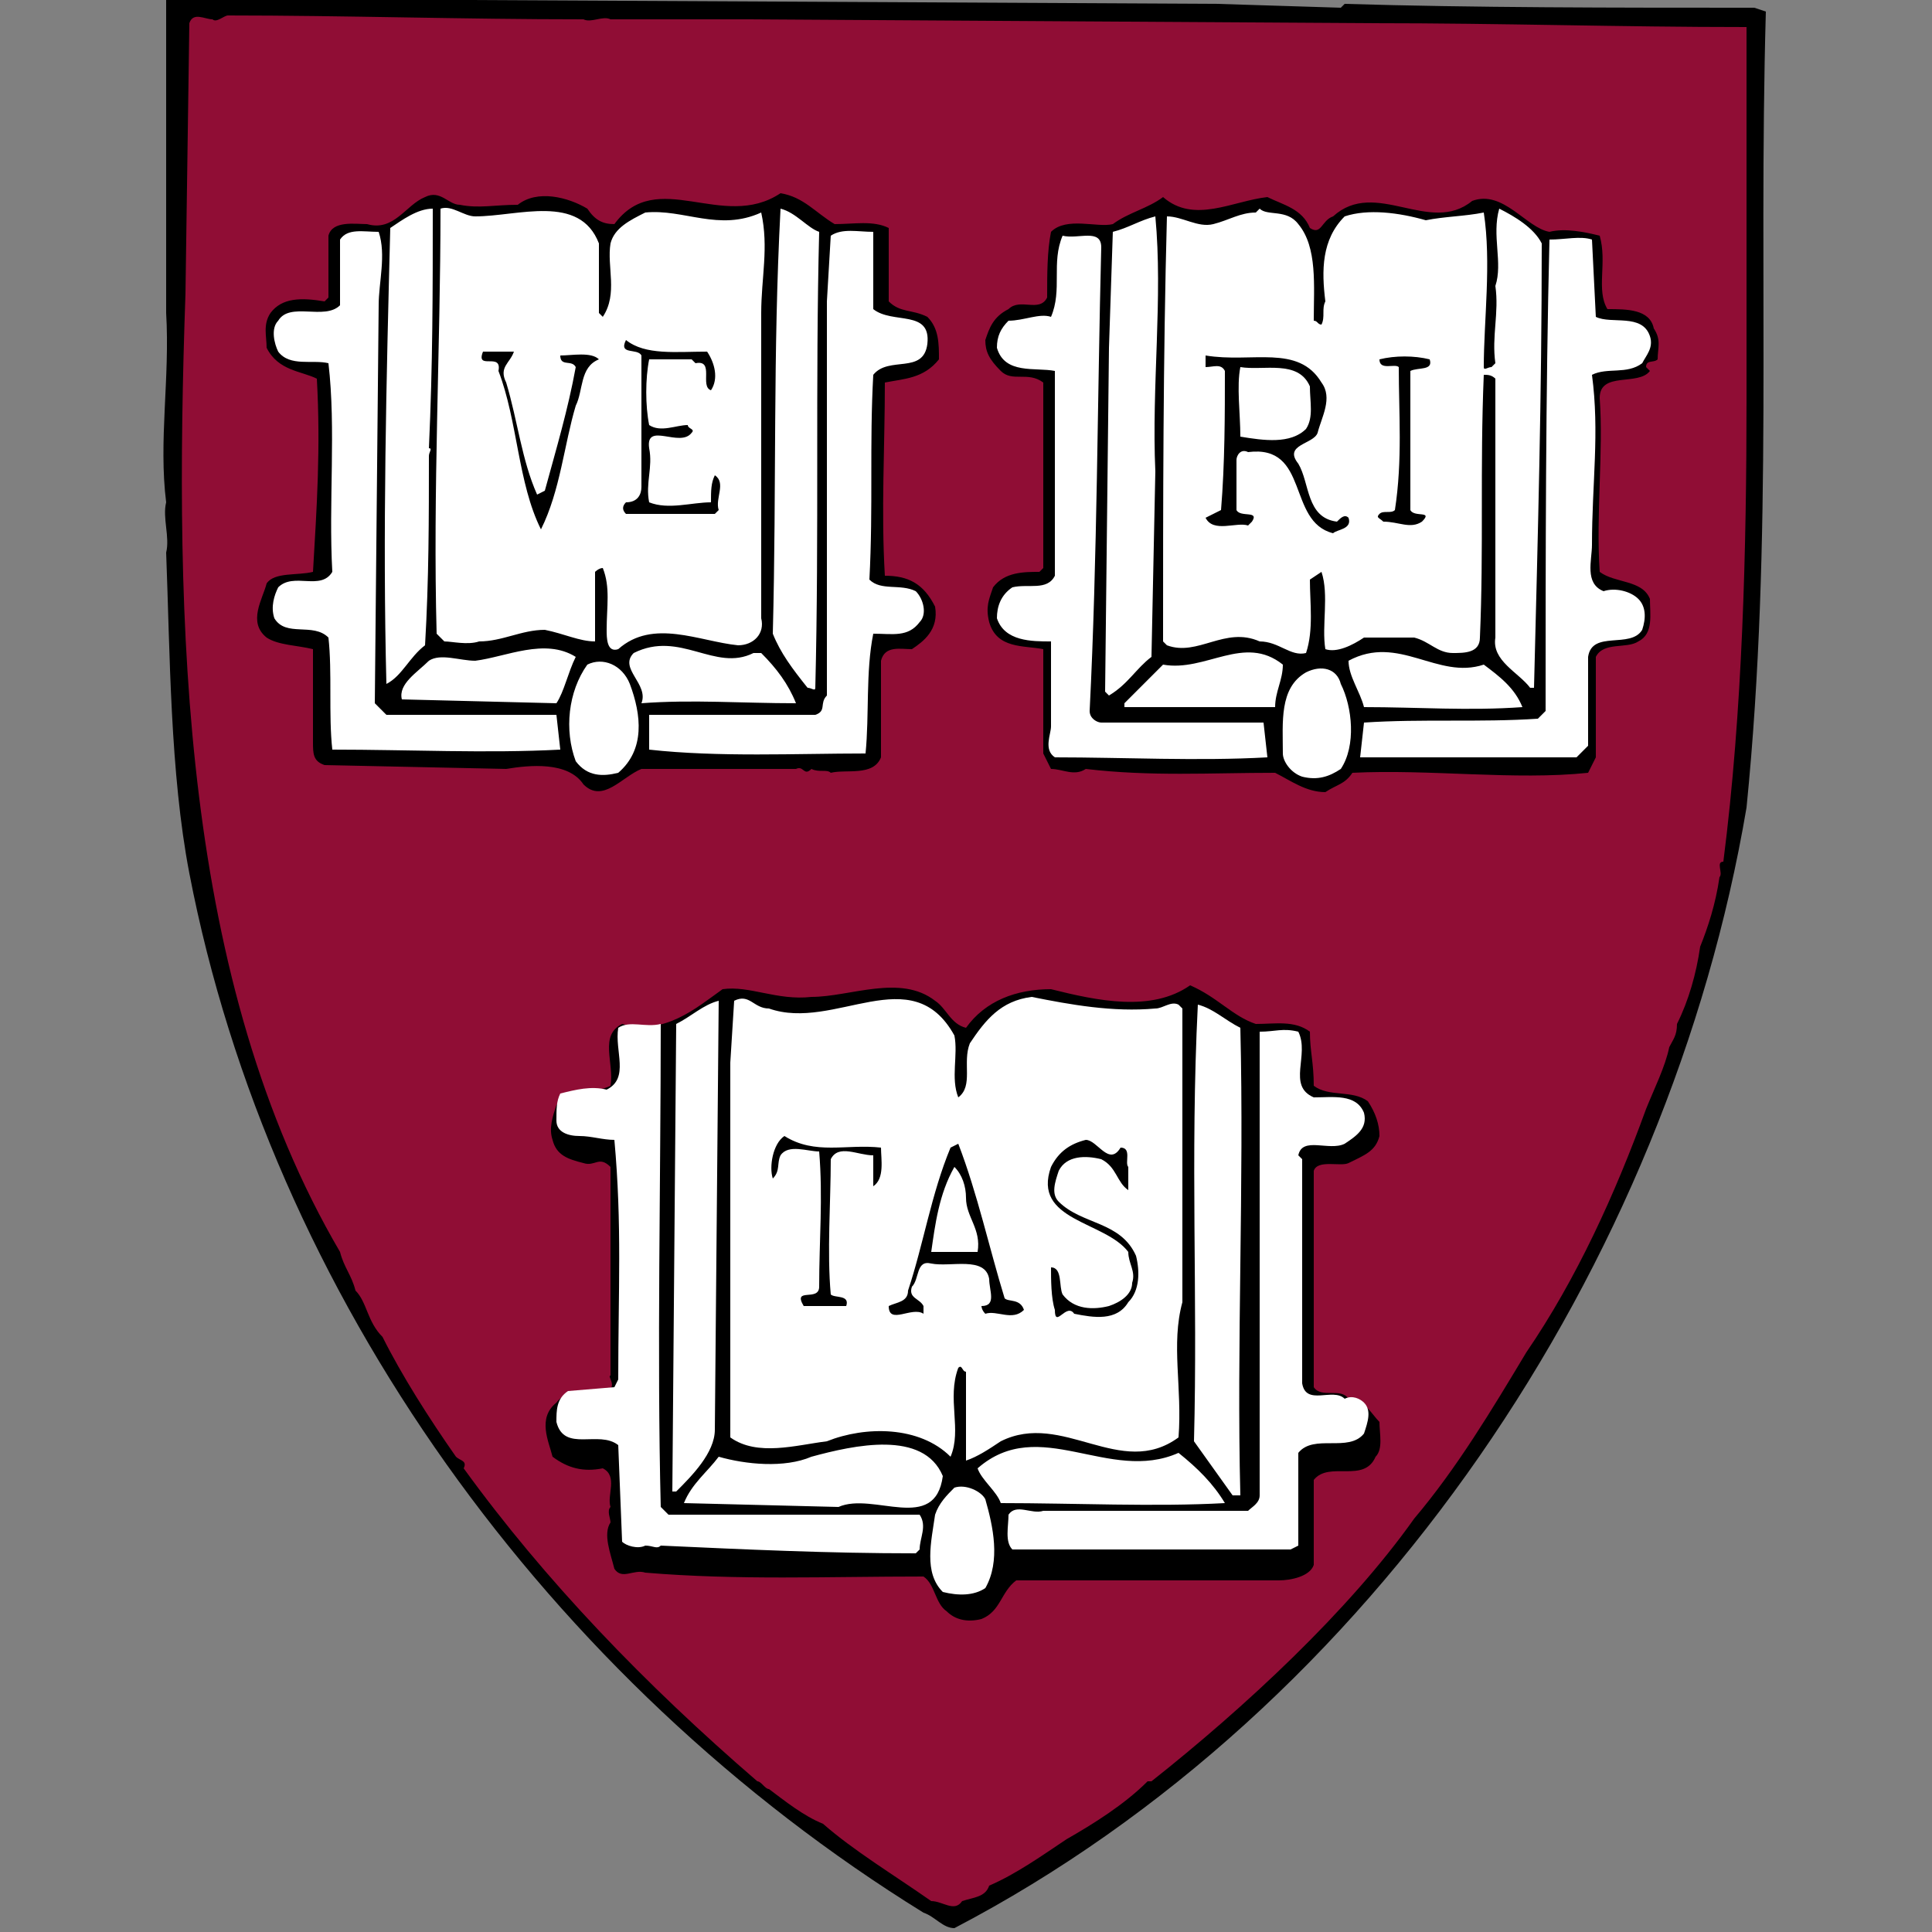 <?xml version="1.0" encoding="utf-8"?>
<!-- Generator: Adobe Illustrator 21.0.0, SVG Export Plug-In . SVG Version: 6.00 Build 0)  -->
<svg version="1.1" id="Layer_1" xmlns="http://www.w3.org/2000/svg" xmlns:xlink="http://www.w3.org/1999/xlink" x="0px" y="0px"
	 viewBox="0 0 50 50" style="enable-background:new 0 0 50 50;" xml:space="preserve">
<rect x="0" y="0" width="50" height="50" fill="#808080" stroke="none"/>
<style type="text/css">
	.st0{fill:#900D35;}
	.st1{fill:#FFFFFF;}
</style>
<g>
	<path d="M31.5,0.1l3.2,0.1l0.1-0.1c3.3,0.1,7,0.1,10.6,0.1l0.3,0.1c-0.2,7.1,0.2,13.6-0.5,20.6c-2,11.8-9.6,23.3-20.5,29
		c-0.3,0-0.5-0.3-0.8-0.4c-9.7-6-16.9-16-19-26.9c-0.5-2.6-0.5-5.7-0.6-8.3h0c0.1-0.4-0.1-0.9,0-1.3c-0.2-1.6,0.1-3.2,0-4.9l0-8.1
		L4.6,0l7.5,0L31.5,0.1L31.5,0.1z"/>
	<path class="st0" d="M5.9,0.4c3,0,6.1,0.1,9.2,0.1c0.2,0.1,0.5-0.1,0.7,0l3.6,0l16.1,0.1c3.4,0,6.4,0.1,9.7,0.1l0,9.6
		c0,3.9-0.1,8.1-0.6,12c-0.2,0,0,0.3-0.1,0.4c-0.1,0.7-0.3,1.3-0.5,1.8c-0.1,0.7-0.3,1.4-0.6,2c0,0.3-0.1,0.4-0.2,0.6
		c-0.1,0.5-0.4,1.1-0.6,1.6c-0.8,2.2-1.8,4.4-3.1,6.3c-0.9,1.5-1.8,3-2.9,4.3c-1.7,2.4-4.4,4.9-6.8,6.8h-0.1
		c-0.6,0.6-1.4,1.1-2.1,1.5c-0.6,0.4-1.3,0.9-2,1.2c-0.1,0.3-0.4,0.3-0.7,0.4c-0.2,0.3-0.5,0-0.8,0c-1-0.7-2-1.3-2.8-2
		c-0.5-0.2-1-0.6-1.4-0.9c-0.1,0-0.2-0.2-0.3-0.2c-2.9-2.5-5.5-5.2-7.6-8.1c0.1-0.2-0.1-0.2-0.2-0.3c-0.7-1-1.4-2.1-1.9-3.1
		c-0.4-0.4-0.4-0.9-0.7-1.2c-0.1-0.4-0.3-0.6-0.4-1c-4.1-7-4.3-16.2-4-24.8l0.1-7c0.1-0.3,0.4-0.1,0.6-0.1C5.6,0.6,5.8,0.4,5.9,0.4
		L5.9,0.4z"/>
	<path d="M13.4,5.3c0.5-0.4,1.3-0.2,1.8,0.1c0.2,0.3,0.4,0.4,0.7,0.4c1.1-1.5,2.8,0.2,4.3-0.8c0.6,0.1,0.9,0.5,1.4,0.8
		c0.5,0,1-0.1,1.4,0.1v1.9C23.3,8.1,23.6,8,24,8.2c0.3,0.3,0.3,0.7,0.3,1.1c-0.4,0.5-0.9,0.5-1.4,0.6c0,1.7-0.1,3.3,0,5
		c0.6,0,1,0.2,1.3,0.8c0.1,0.6-0.3,0.9-0.6,1.1c-0.3,0-0.7-0.1-0.8,0.3v2.5c-0.2,0.5-0.9,0.3-1.3,0.4c-0.1-0.1-0.3,0-0.5-0.1
		c-0.2,0.2-0.2-0.1-0.4,0h-4c-0.5,0.2-1,0.9-1.5,0.4c-0.4-0.6-1.4-0.5-2-0.4l-4.7-0.1c-0.3-0.1-0.3-0.3-0.3-0.6v-2.4
		c-0.4-0.1-0.9-0.1-1.2-0.3c-0.5-0.4-0.1-1,0-1.4c0.2-0.3,0.8-0.2,1.2-0.3c0.1-1.7,0.2-3.2,0.1-5C7.8,9.6,7.2,9.6,6.9,9
		c0-0.3-0.1-0.6,0.1-0.9c0.3-0.4,0.8-0.4,1.4-0.3l0.1-0.1l0-1.6c0.1-0.4,0.7-0.3,1-0.3c0.7,0.2,1-0.5,1.5-0.7
		c0.4-0.2,0.6,0.2,0.9,0.2C12.4,5.4,12.8,5.3,13.4,5.3L13.4,5.3z M32.8,5.1c0.4,0.2,0.9,0.3,1.1,0.8c0.3,0.2,0.3-0.2,0.6-0.3
		c1.1-1,2.5,0.5,3.6-0.4c0.8-0.3,1.4,0.7,2,0.8c0.4-0.1,0.9,0,1.3,0.1c0.2,0.7-0.1,1.4,0.2,1.9c0.5,0,1.1,0,1.2,0.5
		C43,8.8,42.9,9,42.9,9.3c-0.1,0.1-0.3,0-0.3,0.2l0.1,0.1c-0.3,0.4-1.3,0-1.3,0.7c0.1,1.4-0.1,3,0,4.5c0.4,0.3,1.1,0.2,1.3,0.7
		c0,0.4,0.1,0.9-0.3,1.1c-0.3,0.2-0.9,0-1.1,0.4v2.6L41.1,20c-1.9,0.2-4.1-0.1-6.1,0c-0.2,0.3-0.4,0.3-0.7,0.5
		c-0.5,0-0.9-0.3-1.3-0.5c-1.7,0-3.2,0.1-4.9-0.1c-0.3,0.2-0.6,0-0.9,0L27,19.5v-2.7c-0.5-0.1-1.2,0-1.4-0.7c-0.1-0.4,0-0.6,0.1-0.9
		c0.3-0.4,0.8-0.4,1.2-0.4l0.1-0.1V9.9c-0.4-0.3-0.8,0-1.1-0.3c-0.3-0.3-0.4-0.5-0.4-0.8c0.1-0.3,0.2-0.6,0.6-0.8
		c0.3-0.3,0.8,0.1,1-0.3c0-0.6,0-1.2,0.1-1.7c0.4-0.4,1.2-0.1,1.6-0.2c0.4-0.3,0.9-0.4,1.3-0.7C30.9,5.8,31.9,5.2,32.8,5.1L32.8,5.1
		z"/>
	<path class="st1" d="M33.6,5.8c0.5,0.6,0.4,1.6,0.4,2.5c0.1,0,0.1,0.1,0.2,0.1c0.1-0.2,0-0.4,0.1-0.6c-0.1-0.8-0.1-1.6,0.5-2.2
		c0.6-0.2,1.4-0.1,2.1,0.1c0.5-0.1,1-0.1,1.5-0.2c0.2,1.3,0,2.8,0,4c0,0.1,0.1,0,0.2,0l0.1-0.1c-0.1-0.7,0.1-1.3,0-2
		c0.2-0.6-0.1-1.3,0.1-2c0.4,0.2,0.9,0.5,1.1,0.9c0,4-0.1,7.5-0.2,11.5h-0.1c-0.3-0.4-1-0.7-0.9-1.3l0-6.7c-0.1-0.1-0.2-0.1-0.3-0.1
		c-0.1,2.4,0,4.5-0.1,6.8c0,0.4-0.4,0.4-0.7,0.4c-0.4,0-0.6-0.3-1-0.4h-1.3c-0.3,0.2-0.7,0.4-1,0.3c-0.1-0.6,0.1-1.4-0.1-2L33.9,15
		c0,0.6,0.1,1.3-0.1,1.9c-0.4,0.1-0.7-0.3-1.2-0.3c-0.9-0.4-1.6,0.4-2.4,0.1l-0.1-0.1c0-3.6,0-7.3,0.1-11c0.4,0,0.8,0.3,1.2,0.2
		c0.4-0.1,0.7-0.3,1.1-0.3l0.1-0.1C32.8,5.6,33.3,5.4,33.6,5.8L33.6,5.8z M11.2,5.4c0,2.2,0,4-0.1,6.2c0.1,0,0,0.1,0,0.2
		c0,1.6,0,3.2-0.1,4.9c-0.4,0.3-0.6,0.8-1,1c-0.1-3.9,0-7.9,0.1-11.8C10.4,5.7,10.8,5.4,11.2,5.4L11.2,5.4z M15.5,6.3
		c0,0.6,0,1.3,0,1.8l0.1,0.1c0.4-0.6,0.1-1.3,0.2-1.9c0.1-0.4,0.5-0.6,0.9-0.8c1-0.1,1.9,0.5,3,0c0.2,0.9,0,1.7,0,2.6L19.7,16
		c0.1,0.4-0.2,0.7-0.6,0.7c-1-0.1-2.2-0.7-3.1,0.1c-0.3,0.1-0.3-0.3-0.3-0.5c0-0.6,0.1-1.1-0.1-1.6c-0.1,0-0.2,0.1-0.2,0.1l0,1.8
		c-0.4,0-0.8-0.2-1.3-0.3c-0.6,0-1.1,0.3-1.7,0.3c-0.3,0.1-0.7,0-0.9,0l-0.2-0.2c-0.1-3.7,0.1-7.4,0.1-11c0.3-0.1,0.6,0.2,0.9,0.2
		C13.4,5.6,15,5,15.5,6.3L15.5,6.3z M21.2,6c-0.1,3.9,0,7.8-0.1,11.8c0,0.1-0.1,0-0.2,0c-0.4-0.5-0.7-0.9-0.9-1.4
		c0.1-3.9,0-7.2,0.2-11C20.6,5.5,20.9,5.9,21.2,6z M29.9,5.6c0.2,2.1-0.1,4.4,0,6.6l-0.1,4.8c-0.4,0.3-0.6,0.7-1.1,1l-0.1-0.1
		L28.7,9l0.1-3C29.2,5.9,29.5,5.7,29.9,5.6L29.9,5.6z"/>
	<path class="st1" d="M9.8,6c0.2,0.6,0,1.3,0,1.9L9.7,18.2l0.3,0.3l4.4,0l0.1,0.9c-1.9,0.1-3.9,0-5.9,0c-0.1-0.9,0-2-0.1-2.9
		c-0.4-0.4-1.1,0-1.4-0.5c-0.1-0.3,0-0.6,0.1-0.8c0.4-0.4,1.1,0.1,1.4-0.4C8.5,13,8.7,11.1,8.5,9.4c-0.4-0.1-1,0.1-1.3-0.3
		C7.1,8.9,7,8.5,7.2,8.3c0.3-0.5,1.2,0,1.6-0.4l0-1.7C9,5.9,9.4,6,9.8,6L9.8,6z M22.6,8c0.5,0.4,1.5,0,1.4,0.9
		c-0.1,0.8-1,0.3-1.4,0.8c-0.1,1.8,0,3.4-0.1,5.3c0.3,0.3,0.8,0.1,1.2,0.3c0.2,0.2,0.3,0.6,0.1,0.8c-0.3,0.4-0.7,0.3-1.2,0.3
		c-0.2,1-0.1,2.1-0.2,3.1c-1.8,0-3.8,0.1-5.6-0.1l0-0.9h4.3c0.3-0.1,0.1-0.3,0.3-0.5l0-10.2l0.1-1.7c0.3-0.2,0.7-0.1,1.1-0.1L22.6,8
		L22.6,8z M28.5,6.4c-0.1,3.9-0.1,8-0.3,12c0,0.2,0.2,0.3,0.3,0.3h4.2l0.1,0.9c-1.8,0.1-3.7,0-5.5,0c-0.3-0.2-0.1-0.6-0.1-0.8l0-2.2
		c-0.5,0-1.2,0-1.4-0.6c0-0.3,0.1-0.6,0.4-0.8c0.4-0.1,0.9,0.1,1.1-0.3V9.6C26.8,9.5,26,9.7,25.8,9c0-0.3,0.1-0.5,0.3-0.7
		c0.4,0,0.8-0.2,1.1-0.1c0.3-0.7,0-1.4,0.3-2.1C27.9,6.2,28.5,5.9,28.5,6.4L28.5,6.4z M41.3,8.2c0.4,0.2,1.2-0.1,1.4,0.5
		c0.1,0.3-0.1,0.5-0.2,0.7c-0.4,0.3-0.9,0.1-1.3,0.3c0.2,1.5,0,2.8,0,4.4c0,0.4-0.2,1,0.3,1.2c0.3-0.1,0.7,0,0.9,0.2
		c0.2,0.2,0.2,0.5,0.1,0.8c-0.3,0.5-1.3,0-1.4,0.7l0,2.3l-0.3,0.3h-5.6l0.1-0.9c1.5-0.1,3,0,4.5-0.1l0.2-0.2c0-4,0-8.2,0.1-12.2
		c0.4,0,0.8-0.1,1.1,0L41.3,8.2L41.3,8.2z"/>
	<path d="M13.3,9.1c-0.1,0.3-0.4,0.4-0.2,0.8c0.3,1,0.4,2,0.8,2.9l0.2-0.1c0.3-1.1,0.6-2.1,0.8-3.2c-0.1-0.2-0.4,0-0.4-0.3
		c0.3,0,0.8-0.1,1,0.1c-0.5,0.2-0.4,0.8-0.6,1.2c-0.3,1-0.4,2.2-0.9,3.2c-0.6-1.2-0.6-2.8-1.1-4.1c0.1-0.5-0.6,0-0.4-0.5L13.3,9.1z
		 M18.3,9.1c0.2,0.3,0.3,0.7,0.1,1C18.1,10,18.5,9.3,18,9.4l-0.1-0.1l-1.1,0c-0.1,0.5-0.1,1.2,0,1.7c0.3,0.2,0.7,0,1,0
		c0,0.1,0.2,0.1,0.1,0.2c-0.3,0.4-1.2-0.3-1.1,0.4c0.1,0.5-0.1,0.9,0,1.4c0.5,0.2,1.1,0,1.6,0c0-0.3,0-0.5,0.1-0.7
		c0.3,0.2,0,0.6,0.1,0.9l-0.1,0.1c-0.8,0-1.5,0-2.3,0c-0.1-0.1-0.1-0.2,0-0.3c0.3,0,0.4-0.2,0.4-0.4l0-3.4c-0.1-0.2-0.6,0-0.4-0.4
		C16.7,9.2,17.5,9.1,18.3,9.1L18.3,9.1z M34.2,9.9c0.3,0.4,0,0.9-0.1,1.3c-0.1,0.3-0.9,0.3-0.5,0.8c0.3,0.5,0.2,1.4,1,1.5
		c0.1-0.1,0.2-0.2,0.3-0.1c0.1,0.3-0.3,0.3-0.4,0.4c-1.2-0.3-0.6-2.3-2.2-2.1c-0.2-0.1-0.3,0.1-0.3,0.2v1.3c0.1,0.2,0.6,0,0.4,0.3
		l-0.1,0.1c-0.3-0.1-0.9,0.2-1.1-0.2l0.4-0.2c0.1-1.2,0.1-2.5,0.1-3.6c-0.1-0.2-0.3-0.1-0.5-0.1V9.2C32.4,9.4,33.6,8.9,34.2,9.9
		L34.2,9.9z M37,9.3c0.1,0.3-0.3,0.2-0.5,0.3l0,3.6c0.1,0.2,0.6,0,0.3,0.3c-0.3,0.2-0.6,0-1,0c-0.1-0.1-0.2-0.1-0.1-0.2
		c0.1-0.1,0.3,0,0.4-0.1c0.2-1.3,0.1-2.5,0.1-3.7c-0.1-0.1-0.5,0.1-0.5-0.2C36.1,9.2,36.6,9.2,37,9.3L37,9.3z"/>
	<path class="st1" d="M33.9,10c0,0.4,0.1,0.8-0.1,1.1c-0.4,0.4-1.1,0.3-1.7,0.2c0-0.6-0.1-1.3,0-1.8C32.7,9.6,33.6,9.3,33.9,10
		L33.9,10z M14.9,17c-0.2,0.4-0.3,0.9-0.5,1.2l-4-0.1c-0.1-0.4,0.4-0.7,0.7-1c0.3-0.2,0.8,0,1.2,0C13.1,17,14.1,16.5,14.9,17z
		 M19.5,16.9h0.2c0.4,0.4,0.7,0.8,0.9,1.3c-1.4,0-2.7-0.1-4,0c0.2-0.5-0.6-0.9-0.2-1.3C17.6,16.3,18.5,17.4,19.5,16.9z M33.2,17.2
		c0,0.4-0.2,0.7-0.2,1.1l-3.9,0v-0.1l1-1C31.2,17.4,32.2,16.4,33.2,17.2z M38.4,17.2c0.4,0.3,0.8,0.6,1,1.1c-1.4,0.1-2.7,0-4.1,0
		c-0.1-0.4-0.4-0.8-0.4-1.2C36.2,16.4,37.2,17.6,38.4,17.2L38.4,17.2z M16.3,17.7c0.3,0.8,0.4,1.7-0.3,2.3c-0.4,0.1-0.8,0.1-1.1-0.3
		c-0.3-0.8-0.2-1.8,0.3-2.5C15.6,17,16.1,17.2,16.3,17.7z M34.7,17.7c0.3,0.6,0.4,1.6,0,2.2c-0.3,0.2-0.6,0.3-1,0.2
		c-0.3-0.1-0.5-0.4-0.5-0.6c0-0.8-0.1-1.7,0.6-2.1C34.2,17.2,34.6,17.3,34.7,17.7z"/>
	<path d="M21,25.8c1,0,2.3-0.6,3.2,0.1c0.3,0.2,0.4,0.6,0.8,0.7c0.5-0.7,1.3-1,2.2-1c1.2,0.3,2.6,0.6,3.6-0.1c0.7,0.3,1.1,0.8,1.7,1
		c0.5,0,1-0.1,1.4,0.2c0,0.5,0.1,0.8,0.1,1.4c0.4,0.3,1,0.1,1.4,0.4c0.2,0.3,0.3,0.6,0.3,0.9c-0.1,0.4-0.4,0.5-0.8,0.7
		c-0.2,0.1-0.8-0.1-0.9,0.2l0,5.6c0.2,0.3,0.7,0,0.9,0.3c0.4,0,0.6,0.4,0.8,0.6c0,0.3,0.1,0.7-0.1,0.9c-0.3,0.7-1.2,0.1-1.6,0.6v2.2
		c-0.1,0.3-0.6,0.4-0.9,0.4l-6.8,0c-0.4,0.3-0.4,0.8-0.9,1c-0.4,0.1-0.7,0-0.9-0.2c-0.3-0.2-0.3-0.7-0.6-0.9c-2.5,0-4.8,0.1-7.2-0.1
		c-0.3-0.1-0.6,0.2-0.8-0.1c-0.1-0.4-0.3-0.9-0.1-1.2c0-0.1-0.1-0.3,0-0.4c-0.1-0.3,0.2-0.8-0.2-1c-0.5,0.1-0.9,0-1.3-0.3
		c-0.1-0.4-0.4-1,0.1-1.4c0.3-0.4,0.9-0.2,1.3-0.3c0.3-0.1,0-0.4,0.1-0.4v-5.4c-0.3-0.3-0.4,0-0.7-0.1c-0.4-0.1-0.7-0.2-0.8-0.6
		c-0.1-0.3,0-0.6,0.1-0.9c0.4-0.4,1-0.3,1.4-0.5c0.1-0.6-0.3-1.3,0.3-1.6c1.1,0.3,1.9-0.4,2.6-0.9C19.4,25.5,20.1,25.9,21,25.8
		L21,25.8z"/>
	<path class="st1" d="M29.9,26.1c0.2,0,0.4-0.2,0.6-0.1l0.1,0.1l0,7.6c-0.3,1.1,0,2.2-0.1,3.5c-1.5,1.1-3-0.7-4.6,0.1
		c-0.3,0.2-0.6,0.4-0.9,0.5l0-2.3c-0.1,0-0.1-0.2-0.2-0.1c-0.3,0.8,0.1,1.6-0.2,2.3c-0.8-0.8-2.2-0.8-3.2-0.4
		c-0.8,0.1-1.8,0.4-2.5-0.1l0-9.7l0.1-1.6c0.4-0.2,0.5,0.2,0.9,0.2c1.7,0.6,3.7-1.3,4.8,0.7c0.1,0.5-0.1,1.1,0.1,1.6
		c0.4-0.3,0.1-0.9,0.3-1.4c0.4-0.6,0.8-1.1,1.6-1.2C27.7,26,28.8,26.2,29.9,26.1L29.9,26.1z M18.5,37c0,0.6-0.6,1.2-1,1.6h-0.1
		l0.1-12.1c0.4-0.2,0.7-0.5,1.1-0.6L18.5,37L18.5,37z"/>
	<path d="M24.8,29.6c0.5,1.3,0.8,2.7,1.2,4c0.1,0.1,0.4,0,0.5,0.3c-0.3,0.3-0.7,0-1,0.1c-0.1-0.1-0.1-0.2-0.1-0.2
		c0.4,0,0.2-0.4,0.2-0.7c-0.1-0.6-1-0.3-1.5-0.4c-0.4-0.1-0.3,0.4-0.5,0.6c-0.1,0.3,0.2,0.3,0.3,0.5L23.9,34
		c-0.3-0.2-0.9,0.3-0.9-0.2c0.2-0.1,0.5-0.1,0.5-0.4c0.4-1.2,0.6-2.5,1.1-3.7L24.8,29.6L24.8,29.6L24.8,29.6z"/>
	<path class="st1" d="M32.1,26.6c0.1,4.1-0.1,8.2,0,12.1l-0.2,0l-1-1.4C31,33.5,30.8,30,31,26C31.4,26.1,31.7,26.4,32.1,26.6
		L32.1,26.6z M17.1,26.5c0,4-0.1,8.5,0,12.5l0.2,0.2h6.5c0.2,0.3,0,0.6,0,0.9l-0.1,0.1c-2.3,0-4.4-0.1-6.6-0.2c-0.1,0.1-0.2,0-0.4,0
		c-0.2,0.1-0.5,0-0.6-0.1l-0.1-2.5c-0.5-0.4-1.4,0.2-1.6-0.6c0-0.3,0-0.6,0.3-0.8l1.2-0.1l0.1-0.2c0-2.3,0.1-4-0.1-6.2
		c-0.3,0-0.6-0.1-0.9-0.1c-0.3,0-0.6-0.1-0.6-0.4c0-0.3,0-0.5,0.1-0.7c0.4-0.1,0.8-0.2,1.2-0.1c0.6-0.3,0.2-1,0.3-1.6
		C16.3,26.4,16.7,26.6,17.1,26.5L17.1,26.5z"/>
	<path class="st1" d="M33.6,26.7c0.3,0.6-0.3,1.4,0.4,1.7c0.5,0,1.1-0.1,1.3,0.4c0.1,0.4-0.2,0.6-0.5,0.8c-0.4,0.2-1.1-0.2-1.2,0.3
		l0.1,0.1c0,2,0,3.9,0,5.8c0.1,0.6,0.8,0.1,1.1,0.4c0.2-0.1,0.4,0,0.5,0.1c0.2,0.2,0.1,0.5,0,0.8c-0.4,0.5-1.3,0-1.7,0.5l0,2.4
		l-0.2,0.1h-7.2c-0.2-0.2-0.1-0.6-0.1-0.9c0.2-0.3,0.6,0,0.9-0.1h5.3c0.1-0.1,0.3-0.2,0.3-0.4V26.7c0.4,0,0.6-0.1,1,0L33.6,26.7
		L33.6,26.7z"/>
	<path d="M29,29.7c0.3,0,0.1,0.4,0.2,0.5c0,0.2,0,0.4,0,0.6c-0.3-0.2-0.3-0.6-0.7-0.8c-0.4-0.1-0.9-0.1-1.1,0.3
		c-0.1,0.3-0.2,0.6,0,0.8c0.6,0.6,1.6,0.5,2,1.4c0.1,0.4,0.1,0.9-0.2,1.2c-0.3,0.5-0.9,0.4-1.4,0.3c-0.2-0.3-0.5,0.4-0.5-0.1
		c-0.1-0.3-0.1-0.8-0.1-1.1c0.3,0,0.2,0.5,0.3,0.7c0.3,0.4,0.8,0.4,1.2,0.3c0.3-0.1,0.6-0.3,0.6-0.6c0.1-0.3-0.1-0.5-0.1-0.8
		c-0.6-0.8-2.5-0.8-2-2.2c0.2-0.4,0.5-0.6,0.9-0.7C28.4,29.5,28.7,30.2,29,29.7L29,29.7z M22.8,29.7c0,0.3,0.1,0.8-0.2,1l0-0.8
		c-0.4,0-0.9-0.3-1.1,0.1c0,1.1-0.1,2.4,0,3.5c0.1,0.1,0.5,0,0.4,0.3l-1.1,0c-0.3-0.5,0.4-0.1,0.4-0.5c0-1.2,0.1-2.3,0-3.5
		c-0.3,0-0.8-0.2-1,0.1c-0.1,0.2,0,0.4-0.2,0.6c-0.1-0.3,0-0.9,0.3-1.1C21.1,29.9,21.9,29.6,22.8,29.7L22.8,29.7z"/>
	<path class="st1" d="M25,31c0,0.5,0.4,0.8,0.3,1.4h-1.2c0.1-0.7,0.2-1.5,0.6-2.2C24.9,30.4,25,30.7,25,31z M24.4,38.2
		c-0.2,1.5-1.8,0.4-2.7,0.8l-4-0.1c0.2-0.5,0.6-0.8,0.9-1.2c0.7,0.2,1.7,0.3,2.4,0C22.1,37.4,23.9,37,24.4,38.2z M30.5,37.6
		c0.5,0.4,0.9,0.8,1.2,1.3c-1.8,0.1-3.9,0-5.8,0c-0.1-0.3-0.5-0.6-0.6-0.9C26.9,36.6,28.7,38.4,30.5,37.6z"/>
	<path class="st1" d="M25.5,38.8c0.2,0.7,0.4,1.6,0,2.3c-0.3,0.2-0.7,0.2-1.1,0.1c-0.5-0.5-0.3-1.3-0.2-2c0.1-0.3,0.3-0.5,0.5-0.7
		C25,38.4,25.4,38.6,25.5,38.8z"/>
</g>
</svg>
